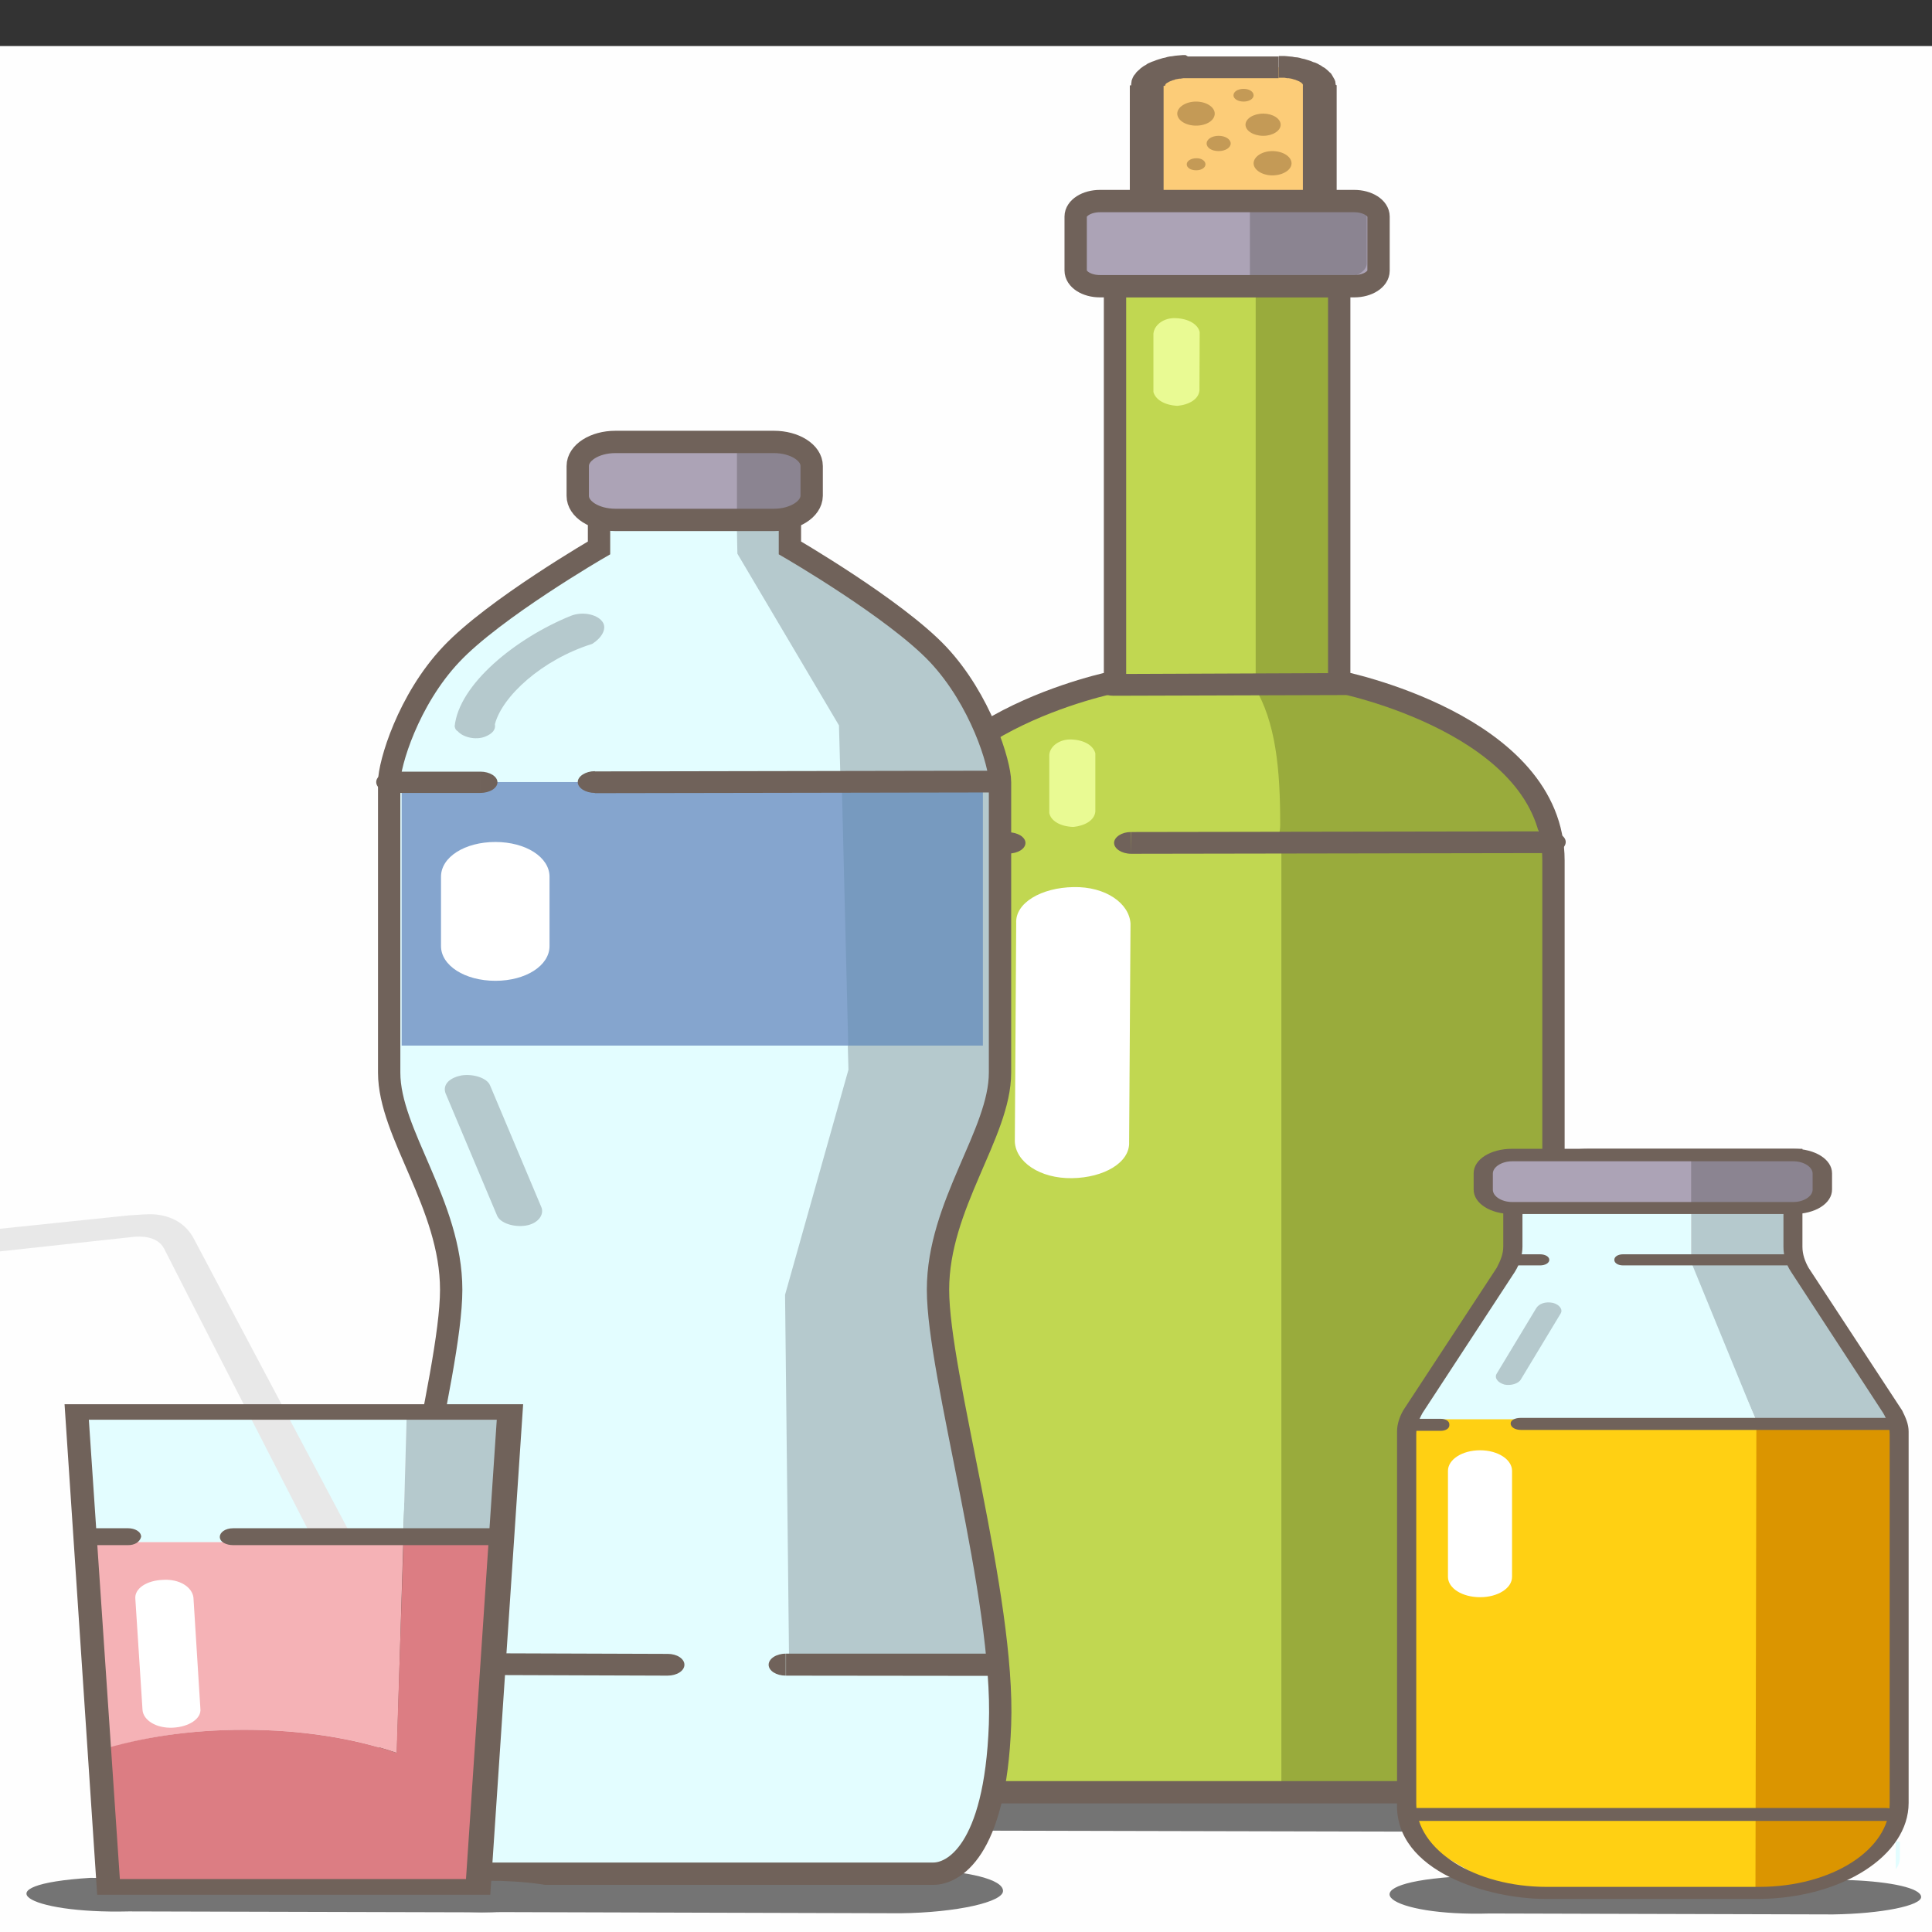 <?xml version="1.0" encoding="UTF-8"?> <svg xmlns:xodm="http://www.corel.com/coreldraw/odm/2003" xmlns="http://www.w3.org/2000/svg" xmlns:xlink="http://www.w3.org/1999/xlink" version="1.1" id="Слой_1" x="0px" y="0px" viewBox="0 0 835 835" style="enable-background:new 0 0 835 835;" xml:space="preserve"><rect x="0" y="0" width="835" height="835" fill="#333333" stroke="none"/> <style type="text/css"> .st0{fill-rule:evenodd;clip-rule:evenodd;fill:#FEFEFE;} .st1{clip-path:url(#SVGID_2_);} .st2{fill:#747474;} .st3{fill:#FCCC78;} .st4{fill:#70625A;} .st5{fill:#C49A56;} .st6{fill:#C1D751;} .st7{clip-path:url(#SVGID_4_);} .st8{fill:#99AB3C;} .st9{clip-path:url(#SVGID_6_);} .st10{fill:none;stroke:#70625A;stroke-width:9.651;stroke-miterlimit:96.51;} .st11{fill:#ACA3B6;} .st12{clip-path:url(#SVGID_8_);} .st13{fill:#8B8491;} .st14{clip-path:url(#SVGID_10_);} .st15{fill-rule:evenodd;clip-rule:evenodd;fill:#FFFFFF;} .st16{fill-rule:evenodd;clip-rule:evenodd;fill:#E9FA93;} .st17{fill:#E3FDFF;} .st18{clip-path:url(#SVGID_12_);} .st19{fill:#B5C9CD;} .st20{clip-path:url(#SVGID_14_);} .st21{clip-path:url(#SVGID_16_);} .st22{clip-path:url(#SVGID_18_);} .st23{fill:#85A5CE;} .st24{fill:#779ABF;} .st25{fill-rule:evenodd;clip-rule:evenodd;fill:#B5C9CD;} .st26{fill:#FFD013;} .st27{fill:#DB9500;} .st28{fill:#F5B2B6;} .st29{fill:#DC7D83;} .st30{fill:#E8E8E8;} .st31{display:none;fill:none;} .st32{fill:none;} </style> <g id="Слой_x0020_1"> <polygon class="st0" points="-191.3,835 1088.3,835 1088.3,19.9 -191.3,19.9 "></polygon> <g> <defs> <rect id="SVGID_1_" x="-191.3" y="19.9" width="1279.6" height="815.1"></rect> </defs> <clipPath id="SVGID_2_"> <use xlink:href="#SVGID_1_" style="overflow:visible;"></use> </clipPath> <g class="st1"> <g id="_2632888962784"> <g> <g> <path id="_1" class="st2" d="M658.2,772.7l-255.9-1.8c-69.1,4.3-39.9,21.9,24.1,20.3l218.9,0.5h0.7 c30.9-0.4,56.5-4.9,56.4-9.8C702.2,777.2,683.2,773.7,658.2,772.7z"></path> <g> <path class="st3" d="M552.6,105h-39.2c-9.9,0-17.9-3.6-17.9-7.9V36.9c0-4.3,8-7.8,17.9-7.8h39.2c9.8,0,17.7,3.5,17.7,7.8V97 C570.4,101.4,562.4,105,552.6,105z"></path> <path id="_1_0" class="st4" d="M513.4,100.3h39.2v9.4h-39.2l0,0V100.3z M488.3,97h14.6l0,0v0.1l0,0l0.1,0.1v0.1v0.1v0.1h0.1 v0.2l0.1,0.1l0.1,0.1l0.1,0.2l0.3,0.1l0.1,0.1l0.3,0.2l0.3,0.2l0.3,0.1l0.3,0.2l0.4,0.1l0.4,0.2l0.4,0.1l0.4,0.1l0.4,0.2 l0.4,0.1l0.6,0.1l0.6,0.1l0.4,0.1l0.6,0.1h0.6l0.7,0.1h0.6l0.6,0.1h0.7v9.4l-1.2-0.1h-1.2l-1.2-0.1l-1.2-0.1l-1-0.1l-1.2-0.1 l-1-0.2l-1-0.2l-1-0.2l-1-0.3l-1-0.2l-1-0.3l-0.9-0.4l-1-0.3l-0.9-0.4l-0.9-0.4l-0.9-0.4l-0.7-0.5l-0.9-0.4l-0.7-0.5 l-0.7-0.6l-0.6-0.5l-0.7-0.6l-0.6-0.6l-0.4-0.7l-0.6-0.7l-0.4-0.7l-0.3-0.7l-0.3-0.7l-0.1-0.8l-0.1-0.8L488.3,97L488.3,97 L488.3,97z M502.9,36.9V97h-14.6V36.9l0,0H502.9z M513.4,24.4v9.4l0,0h-0.7h-0.6h-0.6l-0.7,0.1l-0.6,0.1h-0.6l-0.4,0.1 l-0.6,0.1l-0.6,0.1l-0.4,0.2l-0.4,0.1l-0.4,0.1l-0.4,0.2l-0.4,0.1l-0.4,0.2l-0.3,0.1l-0.3,0.2l-0.3,0.2l-0.3,0.1l-0.1,0.1 l-0.3,0.2l-0.1,0.1l-0.1,0.2l-0.1,0.1v0.1l-0.1,0.1v0.1v0.1l0,0l-0.1,0.1v0.1l0,0h-14.6v-0.8l0.1-0.7l0.1-0.8l0.3-0.8 l0.3-0.7l0.4-0.7l0.6-0.7l0.4-0.6l0.6-0.6l0.7-0.6l0.6-0.6l0.7-0.5l0.7-0.5l0.9-0.5l0.7-0.5l0.9-0.4l0.9-0.4l0.9-0.3l1-0.4 l0.9-0.3l1-0.3l1-0.3l1-0.2l1-0.3l1-0.2l1-0.1l1.2-0.2l1-0.1l1.2-0.1l1.2-0.1h1.2L513.4,24.4L513.4,24.4L513.4,24.4z M552.6,33.8h-39.2v-9.4h39.2l0,0V33.8z M577.8,36.9h-14.6l0,0l0,0l-0.1-0.1v-0.1l0,0v-0.1v-0.1l-0.1-0.1l-0.1-0.1v-0.1 l-0.1-0.2l-0.3-0.1l-0.1-0.1l-0.1-0.2l-0.3-0.1l-0.3-0.2l-0.3-0.2l-0.4-0.1l-0.3-0.2l-0.4-0.1l-0.4-0.2l-0.4-0.1l-0.4-0.1 l-0.6-0.2l-0.4-0.1l-0.6-0.1l-0.6-0.1h-0.6l-0.6-0.1l-0.6-0.1H554h-0.6h-0.7v-9.4h1.2h1.2l1.2,0.1l1,0.1l1.2,0.1l1,0.2 l1.2,0.1l1,0.2l1,0.3l1,0.2l1,0.3l1,0.3l0.9,0.3l0.9,0.4l1,0.3l0.9,0.4l0.7,0.4l0.9,0.5l0.7,0.5l0.9,0.5l0.6,0.5l0.7,0.6 l0.6,0.6l0.7,0.6l0.4,0.6l0.4,0.7l0.4,0.7l0.4,0.7l0.3,0.8l0.1,0.8l0.1,0.7L577.8,36.9L577.8,36.9L577.8,36.9z M563.1,97 V36.9h14.6V97l0,0H563.1z M552.6,109.7v-9.4l0,0h0.7l0.6-0.1h0.6l0.6-0.1h0.6l0.6-0.1l0.6-0.1l0.6-0.1l0.4-0.1l0.6-0.1 l0.4-0.2l0.4-0.1l0.4-0.1l0.4-0.2l0.3-0.1l0.4-0.2l0.3-0.1l0.3-0.2l0.3-0.2l0.1-0.1l0.1-0.2l0.3-0.1l0.1-0.1v-0.1l0.1-0.2 l0.1-0.1l0,0v-0.1v-0.1v-0.1h0.1V97h14.6v0.8l-0.1,0.8l-0.1,0.8l-0.3,0.7l-0.4,0.7l-0.4,0.7l-0.4,0.7l-0.4,0.7l-0.7,0.6 l-0.6,0.6l-0.7,0.5l-0.6,0.6l-0.9,0.5l-0.7,0.4l-0.9,0.5l-0.7,0.4l-0.9,0.4l-1,0.4l-0.9,0.3l-0.9,0.4l-1,0.3l-1,0.2l-1,0.3 l-1,0.2l-1,0.2l-1.2,0.2l-1,0.1l-1.2,0.1l-1,0.1l-1.2,0.1h-1.2L552.6,109.7L552.6,109.7L552.6,109.7z"></path> </g> <path class="st5" d="M525,49.1c0,2.9-3.5,5.2-8.1,5.2c-4.4,0-8.1-2.3-8.1-5.2c0-2.8,3.7-5.2,8.1-5.2 C521.4,43.9,525,46.3,525,49.1z"></path> <path class="st5" d="M531.9,62c0,1.9-2.4,3.3-5.2,3.3c-3,0-5.2-1.4-5.2-3.3c0-1.8,2.2-3.3,5.2-3.3 C529.6,58.7,531.9,60.2,531.9,62z"></path> <path class="st5" d="M553.5,53.9c0,2.6-3.4,4.8-7.5,4.8c-4.3,0-7.7-2.2-7.7-4.8s3.4-4.8,7.7-4.8 C550.1,49.1,553.5,51.3,553.5,53.9z"></path> <path class="st5" d="M541.8,41.2c0,1.5-1.9,2.7-4.3,2.7c-2.5,0-4.4-1.2-4.4-2.7c0-1.6,1.9-2.8,4.4-2.8 C539.9,38.4,541.8,39.6,541.8,41.2z"></path> <path class="st5" d="M558.2,70.6c0,2.8-3.7,5.2-8.3,5.2c-4.4,0-8.1-2.4-8.1-5.2c0-2.9,3.7-5.3,8.1-5.3 C554.5,65.3,558.2,67.7,558.2,70.6z"></path> <path class="st5" d="M521,71c0,1.5-1.8,2.6-4,2.6c-2.4,0-4.1-1.1-4.1-2.6c0-1.4,1.8-2.6,4.1-2.6C519.2,68.3,521,69.5,521,71z"></path> <path class="st6" d="M652.5,774.5c10.5,0,18.9-5.5,18.9-12.1V371.9c0-58.9-92.6-77.2-92.6-77.2V123.6h-96.9v171.1 c0,0-92.4,18.3-92.4,77.2v390.6c0,6.6,8.4,12.1,18.8,12.1H652.5L652.5,774.5z"></path> </g> <g> <defs> <path id="SVGID_3_" d="M652.5,774.5c10.5,0,18.9-5.5,18.9-12.1V371.9c0-58.9-92.6-77.2-92.6-77.2V123.6h-96.9v171.1 c0,0-92.4,18.3-92.4,77.2v390.6c0,6.6,8.4,12.1,18.8,12.1H652.5L652.5,774.5z"></path> </defs> <clipPath id="SVGID_4_"> <use xlink:href="#SVGID_3_" style="overflow:visible;"></use> </clipPath> <g class="st7"> <g> <polygon id="_1_1" class="st8" points="681.1,364.2 553.8,364.2 553.8,771.7 681.1,771.7 "></polygon> <path class="st8" d="M664.7,363.2c0-0.8,0-1.5,0-1.5c0-0.8,0-1.5,0-1.5c0-58.1,66.4-64.1-22.5-79.1l-89.2,14.1 c0,0-16.3-7.3-10.9,1.5c9.3,15.4,11.2,35.6,11.2,59.7c0,3-0.7,4.4-0.7,6.7L664.7,363.2L664.7,363.2z"></path> <polygon class="st8" points="670.1,-112.5 542.7,-112.5 542.7,295 670.1,295 "></polygon> </g> </g> </g> <g> <defs> <rect id="SVGID_5_" x="-191.3" y="19.9" width="1279.6" height="815.1"></rect> </defs> <clipPath id="SVGID_6_"> <use xlink:href="#SVGID_5_" style="overflow:visible;"></use> </clipPath> <g class="st9"> <path class="st10" d="M652.5,774.5c10.5,0,18.9-5.5,18.9-12.1V371.9c0-58.9-92.6-77.2-92.6-77.2V123.6h-96.9v171.1 c0,0-92.4,18.3-92.4,77.2v390.6c0,6.6,8.4,12.1,18.8,12.1H652.5L652.5,774.5z"></path> <path class="st11" d="M595.8,93.6c0-3.7-4.7-6.7-10.5-6.7H475.4c-5.8,0-10.5,3-10.5,6.7v23.3c0,3.8,4.7,6.8,10.5,6.8h109.9 c5.8,0,10.5-3,10.5-6.7V93.6z"></path> </g> </g> <g> <defs> <path id="SVGID_7_" d="M595.8,93.6c0-3.7-4.7-6.7-10.5-6.7H475.4c-5.8,0-10.5,3-10.5,6.7v23.3c0,3.8,4.7,6.8,10.5,6.8h109.9 c5.8,0,10.5-3,10.5-6.7V93.6z"></path> </defs> <clipPath id="SVGID_8_"> <use xlink:href="#SVGID_7_" style="overflow:visible;"></use> </clipPath> <g class="st12"> <g> <path id="_1_2" class="st13" d="M540.2,120.6h37.6c7.1,0,12.9-3,12.9-6.7V93.8c0-3.8-5.8-6.8-12.9-6.8h-37.6 C540.2,87,540.2,120.6,540.2,120.6z"></path> </g> </g> </g> <g> <defs> <rect id="SVGID_9_" x="-191.3" y="19.9" width="1279.6" height="815.1"></rect> </defs> <clipPath id="SVGID_10_"> <use xlink:href="#SVGID_9_" style="overflow:visible;"></use> </clipPath> <g class="st14"> <path class="st10" d="M595.8,93.6c0-3.7-4.7-6.7-10.5-6.7H475.4c-5.8,0-10.5,3-10.5,6.7v23.3c0,3.8,4.7,6.8,10.5,6.8h109.9 c5.8,0,10.5-3,10.5-6.7V93.6z"></path> <g> <path class="st4" d="M488.9,369c-4.1,0-7.4-2.2-7.4-4.7c0-2.5,3.3-4.7,7.2-4.7L488.9,369z M669.3,368.7L488.9,369l-0.1-9.4 l180.6-0.3V368.7L669.3,368.7z M669.3,359.3c4,0,7.4,2.1,7.4,4.6c0,2.6-3.3,4.7-7.4,4.7V359.3z"></path> </g> <g> <path class="st4" d="M435.8,368.9v-9.2c4,0,7.4,2.1,7.4,4.6C443.2,366.9,439.8,368.9,435.8,368.9L435.8,368.9z M395.4,368.9 v-9.2h40.4v9.2H395.4z M395.4,359.7v9.2c-4.1,0-7.4-2.1-7.4-4.6C388,361.8,391.3,359.7,395.4,359.7L395.4,359.7z"></path> </g> <g> <path class="st4" d="M481.2,300.7c-4.1,0-7.4-2.1-7.4-4.7s3.3-4.7,7.4-4.7V300.7z M581.3,300.4l-100.1,0.3v-9.4l100.1-0.4 V300.4z M581.3,290.9c4,0,7.4,2.2,7.4,4.7c0,2.6-3.3,4.7-7.4,4.8V290.9z"></path> </g> <path class="st15" d="M464,383.4c13.8-0.3,24.1,7,24.6,15.8l-0.6,94.4c0.4,8.8-10.8,15.4-24.7,15.6s-24.3-7-24.7-15.8 l0.6-94.4C438.7,390.2,450.1,383.6,464,383.4L464,383.4z"></path> <path class="st16" d="M463,319.6c5.9,0.2,9.6,2.8,10.4,6v25.2c-0.4,3.8-4.6,6.1-9.5,6.6c-5.9-0.2-9.8-2.8-10.4-6v-25.2 C453.8,322.4,458.1,319.4,463,319.6L463,319.6z"></path> <path class="st16" d="M508,137.5c5.9,0.2,9.8,2.8,10.5,6l-0.1,25.2c-0.3,3.8-4.4,6.2-9.5,6.7c-5.9-0.3-9.6-2.9-10.4-6v-25.2 C498.9,140.3,503.1,137.3,508,137.5z"></path> </g> </g> <path class="st2" d="M398.8,807.9l-201.1-1.8c-54.3,4.2-31.4,21.8,18.9,20.3l172,0.5h0.7c24.3-0.3,44.4-4.9,44.2-9.7 C433.4,812.2,418.5,808.8,398.8,807.9L398.8,807.9z"></path> <path class="st17" d="M300.2,809.8c0,0,95,0,103.2,0c8.3,0,26.8-9.2,28.8-64.4c2.1-55.2-26.8-151.1-26.8-188 c0-36.7,26.8-67.5,26.8-93.8c0-9.2,0-117.7,0-125.6c0-7.9-8.3-35.5-26.8-55.2c-18.6-19.7-64-46-64-46v-13.2h-82.5v13.2 c0,0-45.4,26.3-63.9,46c-18.6,19.7-26.8,47.3-26.8,55.2s0,116.4,0,125.6c0,26.3,26.8,57.1,26.8,93.8 c0,36.8-28.8,132.7-26.8,188c2.1,55.2,20.6,64.4,28.8,64.4C205.3,809.8,300.2,809.8,300.2,809.8L300.2,809.8z"></path> </g> <g> <defs> <path id="SVGID_11_" d="M300.2,809.8c0,0,95,0,103.2,0c8.3,0,26.8-9.2,28.8-64.4c2.1-55.2-26.8-151.1-26.8-188 c0-36.7,26.8-67.5,26.8-93.8c0-9.2,0-117.7,0-125.6c0-7.9-8.3-35.5-26.8-55.2c-18.6-19.7-64-46-64-46v-13.2h-82.5v13.2 c0,0-45.4,26.3-63.9,46c-18.6,19.7-26.8,47.3-26.8,55.2s0,116.4,0,125.6c0,26.3,26.8,57.1,26.8,93.8 c0,36.8-28.8,132.7-26.8,188c2.1,55.2,20.6,64.4,28.8,64.4C205.3,809.8,300.2,809.8,300.2,809.8L300.2,809.8z"></path> </defs> <clipPath id="SVGID_12_"> <use xlink:href="#SVGID_11_" style="overflow:visible;"></use> </clipPath> <g class="st18"> <g> <path id="_1_3" class="st19" d="M460.8,714.8l-12-2.1c-24.8-4.2,72.9-25.3,67.3-41.8c-13.2-39.1-96.9-91.4-96.9-112.8 c0-36.7,30.3-67.5,30.3-93.8c0-9.2,0-117.7,0-125.6c0-7.9-9.3-35.5-30.3-55.2c-21-19.7-72.3-46-72.3-46v-13.2h-28.5l0.3,15 l43.9,74.2l4.1,148.8l-27.4,97.3L341,715L460.8,714.8L460.8,714.8z"></path> </g> </g> </g> <g> <defs> <rect id="SVGID_13_" x="-191.3" y="19.9" width="1279.6" height="815.1"></rect> </defs> <clipPath id="SVGID_14_"> <use xlink:href="#SVGID_13_" style="overflow:visible;"></use> </clipPath> <g class="st20"> <path class="st10" d="M300.2,809.8c0,0,95,0,103.2,0c8.3,0,26.8-9.2,28.8-64.4c2.1-55.2-26.8-151.1-26.8-188 c0-36.7,26.8-67.5,26.8-93.8c0-9.2,0-117.7,0-125.6c0-7.9-8.3-35.5-26.8-55.2c-18.6-19.7-64-46-64-46v-13.2h-82.5v13.2 c0,0-45.4,26.3-63.9,46c-18.6,19.7-26.8,47.3-26.8,55.2s0,116.4,0,125.6c0,26.3,26.8,57.1,26.8,93.8 c0,36.8-28.8,132.7-26.8,188c2.1,55.2,20.6,64.4,28.8,64.4C205.3,809.8,300.2,809.8,300.2,809.8L300.2,809.8z"></path> <path class="st11" d="M334.5,224.7H266c-9,0-16.3-4.6-16.3-10.4v-12.9c0-5.7,7.2-10.4,16.3-10.4h68.5 c8.9,0,16.3,4.6,16.3,10.4v12.9C350.7,220.1,343.3,224.7,334.5,224.7z"></path> </g> </g> <g> <defs> <path id="SVGID_15_" d="M334.5,224.7H266c-9,0-16.3-4.6-16.3-10.4v-12.9c0-5.7,7.2-10.4,16.3-10.4h68.5 c8.9,0,16.3,4.6,16.3,10.4v12.9C350.7,220.1,343.3,224.7,334.5,224.7z"></path> </defs> <clipPath id="SVGID_16_"> <use xlink:href="#SVGID_15_" style="overflow:visible;"></use> </clipPath> <g class="st21"> <g> <path id="_1_4" class="st13" d="M318.5,224.7h37.4c7.2,0,13-3,13-6.8v-20.2c0-3.7-5.8-6.7-13-6.7h-37.4V224.7L318.5,224.7z"></path> </g> </g> </g> <g> <defs> <rect id="SVGID_17_" x="-191.3" y="19.9" width="1279.6" height="815.1"></rect> </defs> <clipPath id="SVGID_18_"> <use xlink:href="#SVGID_17_" style="overflow:visible;"></use> </clipPath> <g class="st22"> <path class="st10" d="M334.5,224.7H266c-9,0-16.3-4.6-16.3-10.4v-12.9c0-5.7,7.2-10.4,16.3-10.4h68.5 c8.9,0,16.3,4.6,16.3,10.4v12.9C350.7,220.1,343.3,224.7,334.5,224.7z"></path> <polygon class="st23" points="173.6,451.9 422.9,451.9 422.9,338 173.6,338 "></polygon> <polygon class="st24" points="366.6,451.9 424.8,451.9 424.8,338 363.8,338 "></polygon> <path class="st2" d="M800.4,812.6l-172.9-1.4c-46.7,3.4-27.1,17.1,16.3,15.8l147.9,0.4h0.6c20.9-0.3,38.2-3.8,38-7.6 C830.1,816,817.2,813.3,800.4,812.6L800.4,812.6z"></path> <g> <path class="st4" d="M288.5,724.2l0.1-9.4c4,0,7.2,2.1,7.2,4.7S292.6,724.2,288.5,724.2z M169.9,723.8l0.1-9.4l118.6,0.4 l-0.1,9.4L169.9,723.8z M170,714.4l-0.1,9.4c-4,0-7.2-2.1-7.2-4.7C162.6,716.6,165.9,714.4,170,714.4z"></path> </g> <g> <path class="st4" d="M339.6,724.2c-4.1,0-7.4-2.1-7.4-4.7s3.3-4.8,7.4-4.8V724.2z M428.1,724.3l-88.4-0.1v-9.5h88.4V724.3 L428.1,724.3z M428.1,714.7c4,0,7.4,2.2,7.4,4.8s-3.4,4.8-7.4,4.8V714.7L428.1,714.7z"></path> </g> <path class="st25" d="M199.4,464.8c5.2-0.8,11.1,1.1,12.4,4.3l22.2,52.7c1.3,3.3-1.6,7.1-6.8,7.9c-5.2,0.8-11.1-1.1-12.4-4.4 l-22.2-52.7C191.3,469.3,193.5,466,199.4,464.8L199.4,464.8z"></path> <path class="st19" d="M260.2,268.5c-2.4-3.1-8.7-4.3-13.6-2.3c-23.8,9.7-48.2,29.5-50.1,47.7c0.1,0.5,0.3,1.6,1.3,2.1 c2.2,2.6,7.7,4,11.8,2.4c3.3-1.3,4.7-3.1,4.3-5.4c3.1-12,20.3-27.9,42-34.7C260.7,275.3,262.4,271.1,260.2,268.5L260.2,268.5z "></path> <path class="st15" d="M214.1,363.9c13.2,0,23.4,6.6,23.4,15v30c0,8.4-10.2,15-23.4,15c-13.2,0-23.5-6.6-23.5-15v-30 C190.6,370.4,200.9,363.9,214.1,363.9z"></path> <g> <path class="st4" d="M257.1,342.7c-4,0-7.4-2.1-7.4-4.7c0-2.5,3.4-4.7,7.4-4.7V342.7z M428.1,342.5l-171,0.3v-9.4l171-0.3 V342.5z M428.1,333c4,0,7.4,2.1,7.4,4.7c0,2.5-3.3,4.7-7.4,4.7V333z"></path> </g> <g> <path class="st4" d="M207.6,342.7v-9.2c4.1,0,7.4,2.1,7.4,4.6C215,340.6,211.7,342.7,207.6,342.7L207.6,342.7z M170,342.7 v-9.2h37.6v9.2H170z M170,333.4v9.2c-4.1,0-7.4-2-7.4-4.6C162.6,335.5,165.9,333.4,170,333.4L170,333.4z"></path> </g> <path class="st19" d="M775.1,544.5c0-0.4-0.4-0.8-0.4-1v-22.2h-43.8v28.2l27.7,63.4l-0.7,170.7l63.6,0.4 c0.4,0-0.3-113-0.3-169.3L775.1,544.5L775.1,544.5z"></path> <path class="st17" d="M648,783.7V669.1h38.6l-4.4,112.7h76.3v-169l-27.7-67.6v-23.9h43.8v-21.9H654.1v44.4 c0,0.4,0,0.8-0.6,1.1l-45.8,70v168.6L648,783.7L648,783.7z"></path> <polygon class="st26" points="761.3,613.4 606.5,613.4 607.8,792.8 646.7,815.4 763.2,816.9 "></polygon> <path class="st27" d="M823.3,614.8h-64.2l-0.4,201.3c11.5,3,25,0.6,39.9-6.1l23.5-26.2L823.3,614.8L823.3,614.8z"></path> <path class="st15" d="M639.7,626.8c7.7,0,13.8,4,13.8,8.9v45.8c0,4.9-6.1,8.8-13.8,8.8c-7.8,0-13.9-3.9-13.9-8.8v-45.8 C625.8,630.8,631.9,626.8,639.7,626.8z"></path> <path class="st4" d="M622.6,618.4h-13.9c-2.2,0-3.8-1-3.8-2.4v-0.4c0-1.4,1.6-2.4,3.8-2.4h13.9c2.2,0,3.8,1,3.8,2.4v0.4 C626.4,617.4,624.8,618.4,622.6,618.4z"></path> <path class="st25" d="M671.2,563.1c2.7,0.7,4.4,2.8,3.3,4.6l-17.2,28.5c-1,1.8-4.4,2.8-7.1,2.2c-2.8-0.8-4.4-2.8-3.4-4.6 l17.2-28.5C665.2,563.5,667.8,562.4,671.2,563.1L671.2,563.1z"></path> <path class="st4" d="M817.7,618H657.3c-2.2,0-4.4-1-4.4-2.8c0-1.4,1.8-2.4,4.4-2.4h160.3c2.2,0,4.4,1,4.4,2.4 C822.1,617,819.9,618,817.7,618z"></path> <path class="st4" d="M771.8,546.9h-70.3c-2.2,0-3.8-1-3.8-2.4c0-1.4,1.6-2.4,3.8-2.4h70.3c2.2,0,3.8,1,3.8,2.4 S774,546.9,771.8,546.9z"></path> <path class="st4" d="M665.6,546.9h-9.3c-2.2,0-3.8-1-3.8-2.4c0-1.4,1.6-2.4,3.8-2.4h9.3c2.2,0,4,1,4,2.4 S667.8,546.9,665.6,546.9z"></path> <path class="st4" d="M770.8,501.9v36.9c0,3.9,1,7.4,3.3,10.9l39.8,61c1.6,2.7,2.8,5.9,2.8,9.1v119.6v27.1v13.1 c0,19.7-24.8,35.9-56.5,35.9h-91.7c-30.9,0-56.4-15.8-56.4-35.9v-13.1v-27.1V619.8c0-3.2,1-6,2.7-9.1l39.9-61 c2.2-3.5,3.3-7.4,3.3-10.9v-13.4c0-13,16.6-23.6,37-23.6L770.8,501.9L770.8,501.9z M779.1,496.5h-92.4 c-20.4,0-37,10.6-37,23.6v18.7c0,3.2-1.2,6-2.8,9.1l-40.4,61.6c-1.6,2.8-2.7,6-2.7,9.1v120.8v27.1v12.7 c-1.2,30,40.2,41.5,64,41.5h92.9c35.3-0.4,64.2-18.7,64.2-41.5v-13v-26.8V618.7c0-3.1-1.2-5.9-2.8-9.1l-40.4-61.6 c-1.6-2.8-2.7-5.9-2.7-9.1V496.5L779.1,496.5z"></path> <path class="st11" d="M733.1,500.1l-79.6-0.8c-6.7,0-12.7,3.6-12.7,7.8v7c0,4.2,5.5,8.1,12.7,8.1l79.6-1V500.1z"></path> <path class="st13" d="M787.8,514.1v-7c0-3.2-2.7-5.7-6.5-7.1h-50.4v21.1h49.8C784.5,519.8,787.8,517.3,787.8,514.1z"></path> <path class="st4" d="M775.1,501.9c4.4,0,8.3,2.4,8.3,5.3v7c0,2.8-3.8,5.3-8.3,5.3H653.5c-4.4,0-8.3-2.4-8.3-5.3v-7 c0-2.8,3.8-5.3,8.3-5.3H775.1z M775.1,496.5H653.5c-9.3,0-16.6,4.6-16.6,10.6v7c0,6,7.2,10.6,16.6,10.6h121.6 c9.5,0,16.7-4.6,16.7-10.6v-7C791.8,501.1,784.5,496.5,775.1,496.5z"></path> <path class="st4" d="M814.9,787H611.5c-2.8,0-5.6-1-5.6-2.8c0-1.4,2.1-2.8,5.6-2.8h203.4c2.8,0,4.9,1.1,4.9,2.8 C819.7,786,817.7,787,814.9,787z"></path> <path class="st17" d="M819.3,807.9c1.2-1.4,1.8-3.2,1.8-5v-7h-1.8V807.9z"></path> <path class="st2" d="M216.4,812.9L39,811.6c-47.8,3-27.7,15.6,16.7,14.5l151.7,0.4h0.6c21.4-0.3,39.2-3.5,39-7 C246.9,816,233.7,813.5,216.4,812.9L216.4,812.9z"></path> <polygon class="st17" points="175.8,610.5 33.5,610.5 37,666.5 174.3,666.5 "></polygon> <path class="st28" d="M105.7,747.6c24.8,0,47.5,3.7,65.8,10l2.8-91.1H37l6.4,90.2C61,750.8,82.3,747.6,105.7,747.6z"></path> <polygon class="st19" points="211.9,661 217.6,661 220.4,610.5 175.8,610.5 174.4,661 "></polygon> <path class="st29" d="M174.4,666.5l-3,91.1c-18.3-6.3-41-10-65.8-10c-23.4,0-44.5,3.2-63,9l4.3,57.3h160l4.9-68.1v-79.3H174.4 L174.4,666.5z"></path> <path class="st30" d="M150.2,660.6c0,0-63.2-119-66.4-125.2c-3.3-6.2-9.2-10.1-17.7-10.6c-1.5-0.1-5.3,0.1-10.6,0.5l-73.2,7.6 l2.5,9.6l72.6-7.9c3.5-0.4,10.6-0.4,13.5,5c2.7,5.5,62,121.1,62,121.1H150.2L150.2,660.6z"></path> <path class="st4" d="M214.7,613.6l-13.3,198.5H51.8L38.4,613.6L214.7,613.6L214.7,613.6z M226.1,606.9H27.9l14.1,212h169.9 L226.1,606.9L226.1,606.9z"></path> <path class="st15" d="M70.6,682.8c7-0.4,12.4,3.1,13,7.6l3,48c0.6,4.4-5,8-12,8.3c-7.1,0.3-12.6-3.2-13-7.6l-3.1-48 C58,686.5,63.5,683,70.6,682.8L70.6,682.8z"></path> <path class="st4" d="M215.4,667.8H100.8c-3,0-5.8-1.3-5.8-3.6c0-1.8,2.2-3.7,5.8-3.7h114.6c2.8,0,5.6,1.4,5.6,3.7 C221,666.5,218.2,667.8,215.4,667.8z"></path> <path class="st4" d="M55.4,667.8H39.1c-2.8,0-5.6-1.3-5.6-3.6c0-1.8,2.1-3.7,5.6-3.7h16.3c2.8,0,5.6,1.4,5.6,3.7 C60.4,666.5,58.2,667.8,55.4,667.8z"></path> </g> </g> </g> </g> </g> <polygon class="st31" points="-191.3,835 1088.3,835 1088.3,19.9 -191.3,19.9 "></polygon> </g> <line class="st32" x1="0" y1="-136.1" x2="-185" y2="-136.1"></line> </svg> 